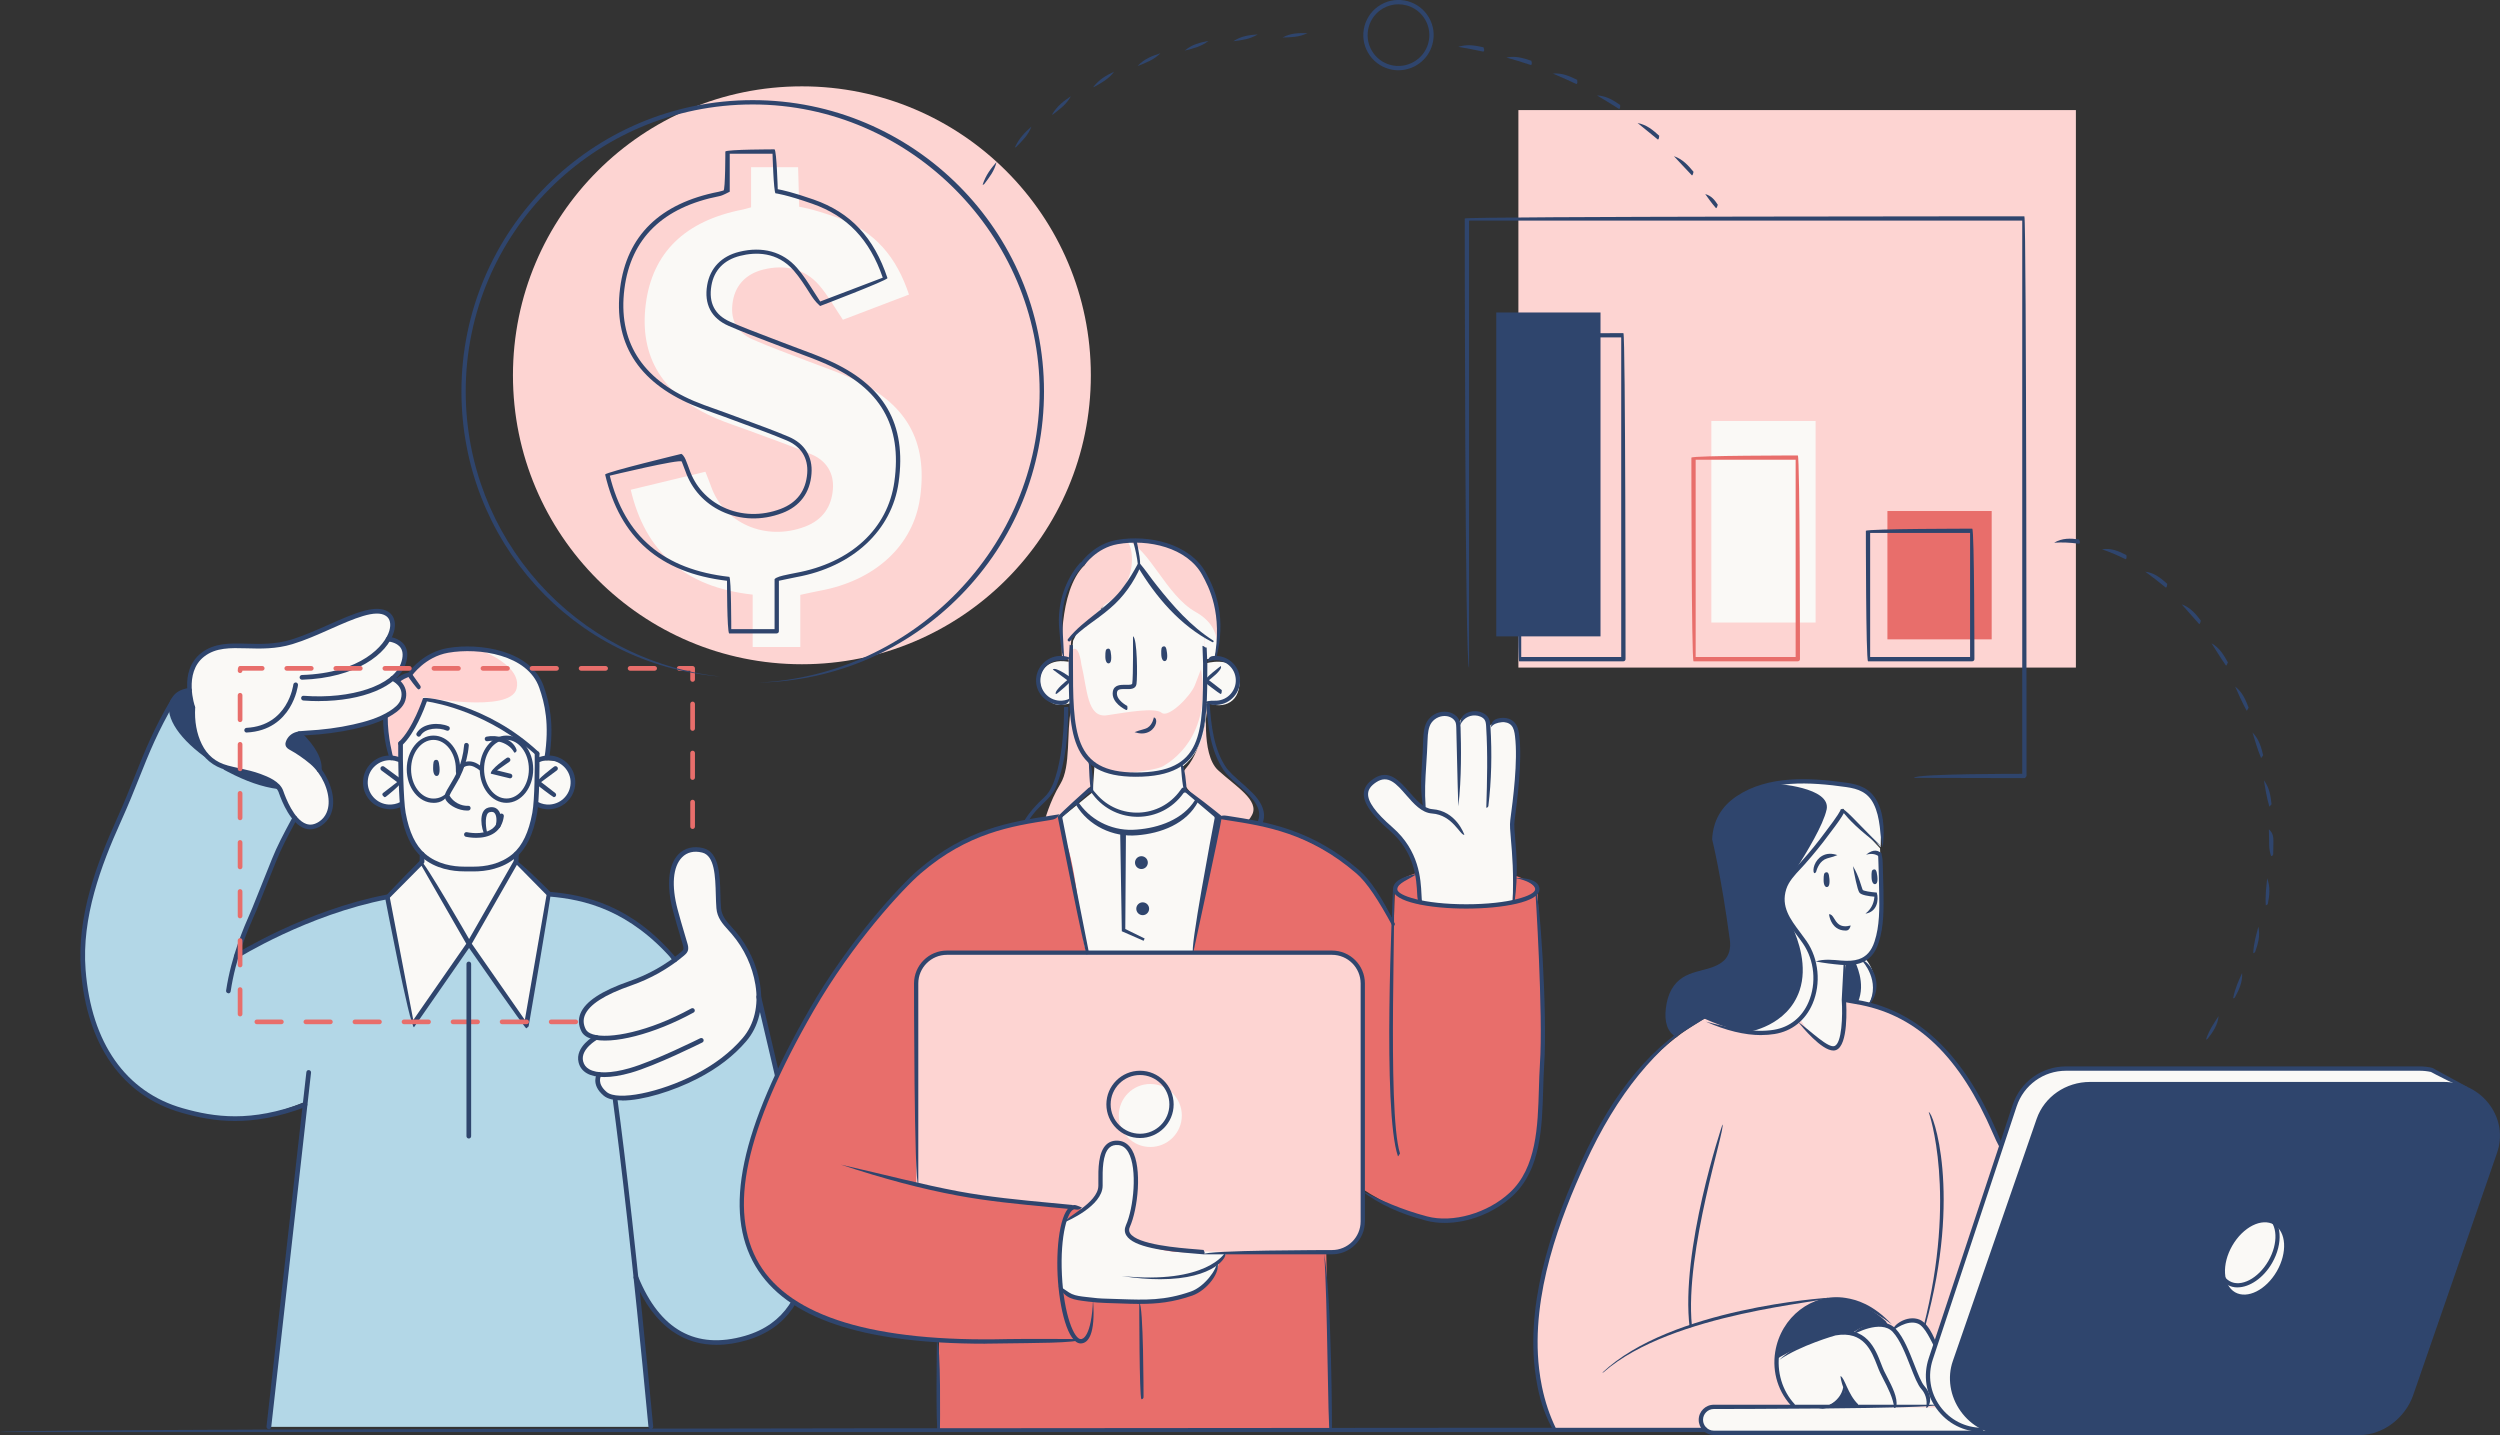 <?xml version="1.0" encoding="UTF-8"?><svg id="Layer_1" xmlns="http://www.w3.org/2000/svg" viewBox="0 0 502.34 288.34"><rect x="0" y="0" width="502.34" height="288.34" fill="#333333" stroke="none"/><defs><style>.cls-1{fill:#e86e6b;}.cls-1,.cls-2,.cls-3,.cls-4,.cls-5,.cls-6{stroke-width:0px;}.cls-2{fill:#b3d7e7;}.cls-3{fill:#fdd4d2;}.cls-4{fill:#ffd3d2;}.cls-5{fill:#2f456d;}.cls-6{fill:#faf9f6;}</style></defs><path class="cls-2" d="M78.07,180.21s-10.12,1.98-17.21,5.23c-7.09,3.25-13.47,7.02-13.47,7.02,0,0,6.71-16.88,8-20.38,1.29-3.5,3.84-7.68,3.84-7.68,0,0-3.29-4.25-3.35-6.33,0,0-6.74-.85-11.3-4.09,0,0-3.29-1.38-3.9-2.71,0,0-6.73-5.01-6.27-9.45,0,0-4.72,7.49-10.33,22.48-5.61,14.99-8.89,21.06-6.31,37.51,2.58,16.46,16.74,20.88,19.71,21.58,2.96.7,8.23,2.18,13.58,1.17,5.35-1.01,10.31-3.2,10.31-3.2l-1.55,12.01-5.79,53.34h76.75l-2.99-30.02s3.09,7.79,8.07,10.76c4.97,2.96,11.36,3.32,17.09.25,5.73-3.07,8.53-9.04,9.08-13.59.55-4.55.36-10.76-1.51-19.08-1.87-8.32-7.8-33.72-7.8-33.72l-17.6-8.42s-6.16-9.29-15.64-11.44l-9.47-2.16-31.93.93Z"/><path class="cls-6" d="M152.49,201.94s.62-5.76-2.11-10c-2.72-4.24-4.8-6.53-5.49-7.77-.7-1.24-.39-6.71-.87-8.8-.48-2.09-1.14-5.27-4.85-4.66-3.71.62-4.73,5.47-4.14,8.63.58,3.16,2.84,10.57,2.72,11.59-.13,1.02-6.03,4.73-9.18,5.91-3.15,1.18-9.17,3.31-10.74,5.73-1.56,2.42-1.03,5.59,2,5.89,0,0-3.89,2.04-3.1,4.91.79,2.87,3.47,2.51,3.47,2.51,0,0-.66,4.22,3.64,4.76,4.3.54,12.5-2.42,15.34-3.95,2.83-1.53,7.81-4.12,9.96-7.26,2.15-3.14,3.45-6.82,3.36-7.49Z"/><path class="cls-6" d="M80.17,152.63s-6.49-1.24-6.68,4.44c-.19,5.68,5.61,5.63,7.33,4.47,0,0-.11,13.29,13.07,13.08,13.18-.21,13.54-11.19,13.54-11.19v-1.64s5.96,1.85,7.02-2.07c1.05-3.92.38-5.48-1.14-6.33-1.52-.84-5.4-.59-5.4-.59v-1.36s-4.51-4.88-11.67-7.75c-7.15-2.87-10.78-3.28-10.78-3.28,0,0-2.88,7.31-4.87,8.88l-.42,3.34Z"/><polygon class="cls-6" points="84.79 169.48 84.79 173.18 78.07 180.21 82.78 206.15 94.24 189.65 105.74 206.15 110.33 179.67 103.71 173 103.76 169.81 84.79 169.48"/><path class="cls-4" d="M78.46,151.9s-1.09-6.21-1.01-7.99c.07-1.78,1.37-6.71,2.81-7.43,1.43-.72,1.93-.81,1.93-.81,0,0,3.27-5.26,10.9-5.31,7.62-.04,13.19,2.97,15.46,7.01,2.27,4.04,1.8,10.2,1.79,12.02,0,1.82-.42,3.05-.42,3.05l-2,.12-.15-1.11s-6.41-6.28-13.53-8.54c-7.12-2.25-8.76-2.5-8.76-2.5,0,0-2.27,6.64-4.87,8.88l-.11,3.26-2.02-.66Z"/><path class="cls-6" d="M58.16,150.07s4.54,2.37,6.53,5.44c1.98,3.07,2.49,10.27-1.48,10.55-3.98.28-5.75-4.33-6.25-5.67-.5-1.34-.68-2.97-3.76-4.01-3.09-1.04-9.98-2.03-11.23-4.08-1.25-2.05-3.32-3.28-3.23-9.95,0,0-2.14-6.91,1.04-9.84,3.18-2.93,6.81-2.84,13.32-2.66,6.5.18,11.17-3.06,14.15-4.32,2.98-1.26,7.63-3.73,10.21-2.35,2.58,1.38.72,4.97.72,4.97,0,0,2.3.8,3,2.69.7,1.88-1.94,5.51-1.94,5.51,0,0,1.53.41,1.93,2.96.4,2.56-3.31,4.91-6.59,5.8-3.28.89-11.35,1.92-13.05,2.05-1.7.13-4.43,1.27-3.36,2.92Z"/><path class="cls-5" d="M37.74,138.76s-2.92.53-3.33,3.05c-.41,2.52,4.1,8.04,5.25,8.62h.81s-2.27-5.11-1.52-7.89l-1.21-3.78Z"/><path class="cls-5" d="M47.41,155.18s2.98.04,5.01.89c2.03.85,2.92,1.44,2.92,1.44,0,0-4.08.31-7.93-2.33Z"/><path class="cls-5" d="M60.16,147.42s-2.44.78-2.21,2.14c0,0,4.26,2.89,5.07,3.74.81.85,1.39,1.43,1.39,1.43,0,0,.07-3.91-4.25-7.31Z"/><path class="cls-6" d="M107.91,152.56l2-.12s.42-1.23.42-3.05c0-1.82.47-7.98-1.79-12.02-1.91-3.4-6.16-6.06-12.01-6.8,3.94,1.7,8.13,4.37,7.27,7.81-1.26,5.02-18.89,1.67-18.89,1.67l.45.64c.1-.28,1.74-.03,8.86,2.22,7.12,2.25,13.53,8.54,13.53,8.54l.15,1.11Z"/><path class="cls-5" d="M105.74,206.63c-.39-.2-11.49-16.15-11.49-16.15l-11.07,15.94c-.85-.18-5.82-26.13-5.82-26.13.13-.42,7.11-7.45,7.11-7.45.75.1,9.79,15.85,9.79,15.85l9.1-15.93c.75-.1,7.32,6.57,7.32,6.57.13.41-4.46,26.9-4.46,26.9-.4.39-.43.39-.47.39ZM78.33,180.37l4.71,24.59,10.65-15.33-8.99-15.67-6.36,6.41ZM94.8,189.63l10.66,15.31,4.36-25.11-5.96-6.05-9.06,15.85Z"/><path class="cls-5" d="M95.68,168.35c-1.13,0-2-.2-2.07-.21-.25-.06-.41-.31-.35-.57.06-.25.32-.42.57-.35.03,0,3.08.7,4.98-.63.84-.58,1.34-1.49,1.49-2.7.03-.26.26-.45.53-.41.26.03.44.27.41.53-.19,1.49-.83,2.62-1.9,3.36-1.13.78-2.53.98-3.67.98Z"/><path class="cls-5" d="M47.24,225.25c-4.04,0-7.52-.74-10.75-1.66-11.87-3.36-19.05-13.54-20.23-28.65-.84-10.76,3.14-21.32,7.15-30.22,1.53-3.4,2.64-6.19,3.72-8.88,1.99-4.97,3.7-9.27,7.24-15.31.13-.22.42-.3.65-.17.22.13.3.42.17.65-3.51,5.98-5.21,10.25-7.18,15.19-1.08,2.71-2.2,5.51-3.74,8.92-3.96,8.79-7.89,19.21-7.07,29.76,1.14,14.69,8.09,24.57,19.54,27.81,6.34,1.8,13.67,2.89,24.37-1.16.25-.09.52.03.61.27.09.25-.03.52-.27.61-5.5,2.09-10.14,2.84-14.21,2.84Z"/><path class="cls-5" d="M45.9,199.59c-.33-.04-.51-.28-.47-.54,1.03-6.93,3.67-12.94,4.8-15.5.2-.45.35-.8.45-1.05l3.97-9.9c1.05-2.62,2.34-5.04,3.71-7.59l.45-.83c.12-.23.41-.32.64-.19.23.12.32.41.19.64l-.45.84c-1.36,2.53-2.63,4.92-3.67,7.5l-3.97,9.9c-.1.26-.26.62-.47,1.08-1.21,2.75-3.72,8.45-4.73,15.26-.04.24-.24.4-.47.4Z"/><path class="cls-5" d="M87.57,152.69c.38-.06.63.1.74,1.46.12,1.52-.27,1.79-.61,1.77-.34-.01-.68-.48-.67-1.57.02-1.08.04-1.59.54-1.67Z"/><path class="cls-5" d="M78.34,162.62c-1.78-.1-3.1-.75-4.05-1.83-.95-1.08-1.43-2.47-1.34-3.91.09-1.44.74-2.76,1.82-3.72,1.08-.95,2.46-1.44,3.91-1.34.57.03,1.13.16,1.66.37.24.1.36.37.27.61-.09.24-.38.36-.61.27-.44-.17-.9-.28-1.37-.31-1.19-.08-2.33.32-3.23,1.11-.9.79-1.43,1.87-1.5,3.06-.08,1.19.32,2.34,1.11,3.23.79.89,1.88,1.43,3.07,1.5.81.04,1.61-.12,2.33-.49.23-.12.52-.03.64.2.12.23.03.52-.2.64-.77.4-1.62.61-2.49.61Z"/><path class="cls-5" d="M77.26,160.19c-.54-.39-.5-.69-.29-.85l2.83-2.19-3.17-2.35c-.21-.16-.25-.45-.1-.66.15-.21.45-.25.66-.1l3.68,2.72c0,.75-3.32,3.32-3.32,3.32-.09.07-.19.1-.29.1Z"/><path class="cls-5" d="M110.19,162.62c-.87,0-1.72-.21-2.49-.61-.23-.12-.32-.41-.2-.64.12-.23.41-.32.64-.2.72.37,1.53.54,2.33.49,1.19-.08,2.28-.61,3.07-1.5.79-.89,1.18-2.04,1.11-3.23-.16-2.45-2.32-4.31-4.73-4.17-.51.03-1,.15-1.46.35-.24.1-.52-.01-.62-.25-.1-.24.01-.52.25-.62.56-.24,1.16-.38,1.77-.42,3-.2,5.54,2.08,5.73,5.05.19,2.98-2.08,5.55-5.06,5.73-.11,0-.23.01-.34.01Z"/><path class="cls-5" d="M111.28,160.19c-.29-.1-3.62-2.67-3.62-2.67,0-.75,3.68-3.48,3.68-3.48.21-.15.51-.11.66.1.16.21.11.51-.1.66l-3.17,2.35,2.83,2.19c.21.16.25.46.09.66-.09.12-.23.18-.37.18Z"/><path class="cls-5" d="M143.99,270.23c-5.96,0-12.4-2.96-16.65-13.37-.1-.24.02-.52.26-.62.25-.1.52.02.62.26,4.38,10.74,11.6,14.75,21.44,11.93,16.57-4.76,12.01-25.78,10.52-32.69-2.19-10.09-8.12-35.1-8.18-35.35-.06-.25.1-.51.35-.57.25-.06.51.1.57.35.06.25,5.99,25.27,8.18,35.37,1.54,7.12,6.25,28.8-11.18,33.8-1.84.53-3.86.89-5.94.89Z"/><path class="cls-5" d="M95.18,175.09h-1.89c-2.38,0-5.78-.49-8.5-2.82-2.08-1.79-3.46-4.65-4.21-8.77-.5-2.71-.61-11.31-.56-14.12,0-.26.21-.47.47-.47.27,0,.48.22.47.48-.05,3.02.09,11.41.55,13.94.71,3.89,1.99,6.58,3.9,8.22,2.5,2.14,5.66,2.59,7.88,2.59h1.89c2.22,0,5.38-.45,7.88-2.59,1.91-1.64,3.19-4.33,3.9-8.22.5-2.72.51-9.5.48-11.88,0-.26.2-.48.47-.48.32,0,.48.2.48.47.04,2.41.02,9.27-.49,12.07-.75,4.11-2.13,6.98-4.21,8.77-2.71,2.33-6.12,2.82-8.5,2.82Z"/><path class="cls-5" d="M84.79,173.66c-.27,0-.48-.22-.47-.48l.02-1.53c0-.26.21-.47.47-.47.27,0,.48.22.47.48v1.53c-.02.26-.23.47-.49.47Z"/><path class="cls-5" d="M103.71,173.48c-.28,0-.48-.23-.47-.49l.05-1.35c0-.26.19-.48.49-.46.26.01.47.23.46.49l-.05,1.35c0,.25-.22.45-.47.45Z"/><path class="cls-5" d="M109.88,152.77c-.33-.05-.51-.29-.47-.55,1.05-6.72.05-10.87-1.06-14.04-2.33-6.65-12.09-8.1-18.28-7.02-4.68.82-7.29,4.6-7.31,4.64-1.17.38-1.93.75-2.55,1.3-.2.17-.5.15-.67-.04-.17-.2-.15-.5.04-.67.7-.61,1.54-1.04,2.5-1.27.57-.77,3.25-4.08,7.82-4.89,6.51-1.14,16.82.47,19.34,7.64,1.15,3.28,2.19,7.57,1.11,14.5-.04.23-.24.4-.47.4Z"/><path class="cls-5" d="M78.55,152.76c-.5-.51-1.61-4.52-1.58-8.68,0-.26.21-.47.47-.47.27,0,.48.22.47.48-.03,4.02,1.07,8.04,1.09,8.08.07.25-.08.51-.33.58-.04.01-.08.02-.13.02Z"/><path class="cls-5" d="M54.02,287.17c-.31-.03-.5-.26-.47-.52l8.01-71.21c.03-.26.23-.46.52-.42.26.03.45.26.42.52l-8,71.21c-.03.24-.23.42-.47.42Z"/><path class="cls-5" d="M130.77,287.17c-.24,0-.45-.18-.47-.43-3.23-34.2-5.67-54.55-7.15-65.61-.04-.26.15-.5.41-.53.28-.03.5.15.53.41,1.48,11.06,3.93,31.43,7.16,65.64.02.26-.17.49-.43.52-.01,0-.03,0-.04,0Z"/><path class="cls-5" d="M84.03,148.03c-.38-.19-.45-.48-.32-.71,1.28-2.13,4.59-2.18,6.39-1.39.24.1.35.38.24.62-.1.24-.37.36-.62.24-1.49-.64-4.25-.58-5.2,1.01-.1.18-.31.26-.5.22Z"/><path class="cls-5" d="M103.34,151.23c-1.08-2.05-3.78-2.64-5.36-2.29-.27.05-.51-.11-.57-.36-.06-.25.1-.51.36-.56,1.93-.43,5.16.24,6.01,2.58.09.25-.04.52-.28.61-.05.02-.11.03-.16.03Z"/><path class="cls-5" d="M84.07,138.53c-.39-.2-1.91-2.35-1.91-2.35-.15-.21-.1-.51.11-.66.21-.15.51-.1.66.11l1.52,2.15c.15.21.1.51-.11.66-.08.06-.18.09-.27.09Z"/><path class="cls-5" d="M135.57,193.35c-9.11-10.63-18.28-12.63-25.28-13.21-.26-.02-.45-.25-.43-.51.02-.26.23-.46.51-.43,7.19.6,16.59,2.65,25.57,13.38.17.2.14.5-.06.67-.09.07-.2.11-.3.11Z"/><path class="cls-5" d="M121.4,216.42c-1.43,0-2.62-.25-3.49-.76-.86-.5-1.42-1.24-1.65-2.18-.78-3.17,3.17-5.35,3.33-5.44.23-.12.52-.04.64.19.12.23.04.52-.19.64-.03.02-3.47,1.92-2.87,4.38.17.69.56,1.21,1.21,1.59,1.56.91,4.43.85,8.07-.19,5.02-1.42,14.16-5.99,14.25-6.03.23-.11.52-.02.64.21.12.24.02.52-.21.64-.38.19-9.31,4.65-14.41,6.1-2,.57-3.8.85-5.32.85Z"/><path class="cls-5" d="M125.02,221.12c-1.63,0-2.93-.29-3.72-.96-2.74-2.3-1.31-4.5-1.3-4.53.15-.22.44-.28.66-.13.22.15.28.44.13.65-.05.08-.93,1.55,1.12,3.28,2.17,1.83,10.67.12,17.84-3.57,3.87-2,7.06-4.44,9.48-7.28,2.33-2.73,3.24-6.53,2.56-10.7-.61-3.74-2.25-7.26-4.73-10.17-.23-.27-.46-.53-.69-.78-1.17-1.29-2.27-2.52-2.42-4.45-.07-.83-.09-1.75-.12-2.71-.1-3.68-.22-7.84-2.74-8.46-1.63-.4-3.04-.08-4.05.96-1.84,1.87-2.16,5.69-.88,10.49.44,1.65.92,3.29,1.41,4.93l.54,1.83c.13.43.3,1.03.07,1.6-.16.39-.46.67-.75.91-3.12,2.62-6.7,4.63-10.63,6-5.3,1.84-8.42,3.84-9.28,5.96-.37.91-.32,1.84.17,2.82.22.45.7.79,1.43,1.02,3.19,1.01,11.22-.48,19.79-5.2.23-.12.52-.04.64.19.13.23.04.52-.19.64-7.86,4.32-16.49,6.54-20.53,5.28-.98-.31-1.66-.81-2-1.5-.61-1.22-.67-2.43-.2-3.59.99-2.41,4.21-4.54,9.85-6.5,3.82-1.33,7.3-3.29,10.33-5.83.21-.17.4-.35.48-.54.1-.25.01-.6-.1-.99l-.54-1.82c-.49-1.65-.98-3.29-1.42-4.95-1.37-5.13-.96-9.28,1.12-11.39,1.24-1.26,3-1.69,4.95-1.21,3.22.79,3.35,5.34,3.46,9.36.03.94.05,1.85.12,2.66.13,1.62,1.08,2.67,2.18,3.89.24.26.48.53.71.8,2.6,3.04,4.31,6.72,4.95,10.63.73,4.45-.26,8.53-2.78,11.47-2.5,2.93-5.79,5.45-9.77,7.5-4.93,2.54-11.06,4.41-15.16,4.41Z"/><path class="cls-5" d="M38.74,142.64c-.55-.62-3.02-7.74,1.69-11.43,2.62-2.05,5.8-1.96,9.18-1.87,2.67.07,5.7.16,8.88-.81,2.43-.74,5.01-1.88,7.51-2.99,5.15-2.29,9.61-4.26,12.1-2.56,1.16.79,1.55,2.3,1.04,4.03-1.27,4.37-7.59,9.23-18.45,9.57-.26,0-.48-.2-.49-.46,0-.26.2-.48.46-.49,11.96-.38,16.73-5.98,17.57-8.89.39-1.34.15-2.43-.67-2.98-2.05-1.4-6.49.56-11.18,2.64-2.52,1.12-5.13,2.28-7.62,3.03-3.32,1.01-6.44.92-9.18.84-3.33-.09-6.21-.17-8.57,1.67-4.18,3.27-1.85,9.99-1.83,10.05.09.25-.04.52-.29.6-.05.02-.1.03-.16.03Z"/><path class="cls-5" d="M64.08,140.88c-1.02,0-2.07-.04-3.13-.12-.26-.02-.46-.25-.44-.51.02-.26.21-.47.51-.44,9.58.73,17.97-2.08,19.55-6.54.46-1.3.44-2.34-.05-3.08-.78-1.18-2.53-1.29-2.55-1.29-.26-.02-.46-.24-.45-.5.02-.26.24-.45.5-.45.09,0,2.24.15,3.28,1.71.67,1,.72,2.32.15,3.92-1.56,4.41-8.63,7.29-17.38,7.29Z"/><path class="cls-5" d="M49.56,147.2c-.25,0-.46-.2-.47-.45-.01-.26.19-.48.45-.5,8.37-.45,9.39-8.62,9.4-8.7.03-.26.26-.42.52-.42.26.03.45.27.42.52,0,.09-1.13,9.06-10.29,9.54h-.02Z"/><path class="cls-5" d="M62.36,166.65c-.37,0-.74-.06-1.11-.18-2.82-.95-4.6-5.37-5.24-7.23-.52-1.51-2.71-2.33-4.02-2.83-1.31-.5-2.7-.8-4.05-1.1-.82-.18-1.65-.36-2.46-.58-2.64-.72-4.59-2.33-5.79-4.78-1.1-2.23-1.59-4.94-1.42-7.82.01-.26.24-.44.5-.45.26.02.46.24.45.5-.16,2.72.3,5.26,1.33,7.35,1.09,2.23,2.79,3.63,5.19,4.28.8.22,1.61.4,2.41.57,1.38.3,2.81.62,4.19,1.13,1.46.55,3.92,1.48,4.58,3.41.46,1.34,2.15,5.8,4.64,6.64.84.28,1.67.12,2.57-.47,1.46-.98,1.84-2.5,1.9-3.59.15-2.7-1.4-6.06-3.67-7.98-1.28-1.08-2.81-2.14-4.09-2.83-.26-.14-.74-.4-.88-.91-.09-.34,0-.65.09-.86.35-.89,1.06-1.53,2-1.82.65-.2,1.3-.23,1.94-.27,3.46-.18,6.65-.6,9.56-1.26,2.37-.53,5.11-1.27,7.4-2.75.78-.5,1.85-1.28,2.16-2.33.78-2.6-1.74-3.68-1.85-3.73-.24-.1-.36-.38-.26-.62.1-.24.38-.35.62-.25,1.19.49,3.21,2.14,2.39,4.87-.4,1.34-1.65,2.27-2.56,2.85-2.42,1.55-5.25,2.32-7.71,2.87-2.96.66-6.21,1.09-9.64,1.27-.7.04-1.27.06-1.8.23-.67.21-1.15.64-1.4,1.26,1.69,1.31,3.27,2.42,4.6,3.54,2.49,2.1,4.17,5.79,4.01,8.76-.1,1.88-.91,3.38-2.32,4.33-.76.51-1.53.77-2.29.77Z"/><path class="cls-5" d="M47.48,192.62c-.54-.44-.47-.73-.25-.87.14-.09,14.2-8.87,30.5-12,.25-.05.51.12.55.38.05.25-.12.5-.38.55-16.12,3.1-30.03,11.79-30.17,11.88-.08.05-.17.07-.25.07Z"/><path class="cls-1" d="M115.68,205.8h-4.93c-.26,0-.47-.21-.47-.47s.21-.47.47-.47h4.93c.26,0,.47.21.47.47s-.21.47-.47.47ZM105.82,205.8h-4.93c-.26,0-.47-.21-.47-.47s.21-.47.47-.47h4.93c.26,0,.47.21.47.47s-.21.47-.47.47ZM95.96,205.8h-4.93c-.26,0-.47-.21-.47-.47s.21-.47.47-.47h4.93c.26,0,.47.21.47.47s-.21.47-.47.47ZM86.11,205.8h-4.93c-.26,0-.47-.21-.47-.47s.21-.47.47-.47h4.93c.26,0,.47.21.47.47s-.21.47-.47.47ZM76.25,205.8h-4.93c-.26,0-.47-.21-.47-.47s.21-.47.47-.47h4.93c.26,0,.47.21.47.47s-.21.47-.47.47ZM66.39,205.8h-4.93c-.26,0-.47-.21-.47-.47s.21-.47.47-.47h4.93c.26,0,.47.21.47.47s-.21.47-.47.47ZM56.54,205.8h-4.93c-.26,0-.47-.21-.47-.47s.21-.47.47-.47h4.93c.26,0,.47.21.47.47s-.21.47-.47.47ZM48.24,204.24c-.26,0-.47-.21-.47-.47v-4.93c0-.26.21-.47.47-.47s.47.21.47.47v4.93c0,.26-.21.47-.47.47ZM48.24,194.38c-.26,0-.47-.21-.47-.47v-4.93c0-.26.21-.47.47-.47s.47.21.47.47v4.93c0,.26-.21.47-.47.47ZM48.24,184.53c-.26,0-.47-.21-.47-.47v-4.93c0-.26.21-.47.47-.47s.47.21.47.47v4.93c0,.26-.21.47-.47.47ZM48.24,174.67c-.26,0-.47-.21-.47-.47v-4.93c0-.26.21-.47.47-.47s.47.21.47.47v4.93c0,.26-.21.47-.47.47ZM139.17,166.57c-.26,0-.47-.21-.47-.47v-4.93c0-.26.21-.47.47-.47s.47.21.47.47v4.93c0,.26-.21.47-.47.47ZM48.24,164.81c-.26,0-.47-.21-.47-.47v-4.93c0-.26.21-.47.47-.47s.47.21.47.47v4.93c0,.26-.21.47-.47.47ZM139.17,156.71c-.26,0-.47-.21-.47-.47v-4.93c0-.26.21-.47.47-.47s.47.21.47.47v4.93c0,.26-.21.47-.47.47ZM48.24,154.96c-.26,0-.47-.21-.47-.47v-4.93c0-.26.21-.47.47-.47s.47.21.47.47v4.93c0,.26-.21.47-.47.47ZM139.17,146.85c-.26,0-.47-.21-.47-.47v-4.93c0-.26.21-.47.47-.47s.47.21.47.47v4.93c0,.26-.21.47-.47.47ZM48.24,145.1c-.26,0-.47-.21-.47-.47v-4.93c0-.26.21-.47.47-.47s.47.21.47.47v4.93c0,.26-.21.47-.47.47ZM139.17,137c-.26,0-.47-.21-.47-.47v-1.76h-2.23c-.26,0-.47-.21-.47-.47s.21-.47.47-.47h2.7c.26,0,.47.21.47.47v2.23c0,.26-.21.47-.47.47ZM48.24,135.24c-.26,0-.47-.21-.47-.47,0-.74.21-.95.47-.95h4.45c.26,0,.47.21.47.47s-.21.47-.47.47h-3.98c0,.27-.21.48-.47.48ZM131.54,134.77h-4.93c-.26,0-.47-.21-.47-.47s.21-.47.47-.47h4.93c.26,0,.47.21.47.47s-.21.47-.47.47ZM121.69,134.77h-4.93c-.26,0-.47-.21-.47-.47s.21-.47.47-.47h4.93c.26,0,.47.21.47.47s-.21.47-.47.47ZM111.83,134.77h-4.93c-.26,0-.47-.21-.47-.47s.21-.47.47-.47h4.93c.26,0,.47.21.47.47s-.21.47-.47.47ZM101.97,134.77h-4.93c-.26,0-.47-.21-.47-.47s.21-.47.47-.47h4.93c.26,0,.47.21.47.47s-.21.47-.47.47ZM92.12,134.77h-4.93c-.26,0-.47-.21-.47-.47s.21-.47.47-.47h4.93c.26,0,.47.21.47.47s-.21.47-.47.47ZM82.26,134.77h-4.93c-.26,0-.47-.21-.47-.47s.21-.47.47-.47h4.93c.26,0,.47.21.47.47s-.21.47-.47.47ZM72.4,134.77h-4.93c-.26,0-.47-.21-.47-.47s.21-.47.47-.47h4.93c.26,0,.47.21.47.47s-.21.47-.47.47ZM62.55,134.77h-4.93c-.26,0-.47-.21-.47-.47s.21-.47.47-.47h4.93c.26,0,.47.21.47.47s-.21.47-.47.47Z"/><path class="cls-5" d="M107.91,151.92c-9.43-8.64-20.03-10.66-22.13-10.98-.5,1.42-2.4,6.41-4.96,8.8-.19.18-.49.17-.67-.02-.18-.19-.17-.49.02-.67,2.77-2.58,4.82-8.72,4.84-8.78.62-.31,12.87,1.16,23.22,10.83.19.18.2.48.02.67-.09.1-.22.15-.35.15Z"/><path class="cls-5" d="M93.84,162.87c-1.66,0-3.38-.94-4.08-1.87-.47-.62-.43-1.13-.32-1.44.19-.54.55-1.13.97-1.82,1.06-1.76,2.52-4.18,2.85-8.03.02-.26.21-.46.51-.43.26.02.45.25.43.51-.35,4.07-1.93,6.7-2.98,8.44-.39.65-.73,1.21-.89,1.65.77,1.33,2.35,2.11,3.73,2.04.29-.04.49.18.5.44.02.26-.18.49-.44.5-.09,0-.18.01-.28.01Z"/><path class="cls-5" d="M94.2,228.77c-.26,0-.47-.21-.47-.47v-34.61c0-.26.21-.47.47-.47s.47.21.47.47v34.61c0,.26-.21.47-.47.47Z"/><path class="cls-5" d="M41.07,152.03c-5.68-4.16-8.2-8.63-6.71-11.48.7-1.34,1.79-2.03,3.63-2.32.26-.05.5.14.54.39.04.26-.14.5-.39.54-1.53.24-2.38.77-2.94,1.82-1.25,2.38,1.23,6.48,6.16,10.19.21.16.25.45.09.66-.09.12-.23.19-.38.19Z"/><path class="cls-5" d="M55.79,158.54c-3.09-.41-6.36-1.54-10.03-3.47-.23-.12-.45-.24-.68-.36-.23-.13-.31-.41-.19-.64.13-.23.41-.31.64-.19.22.12.44.24.66.35,3.58,1.88,6.74,2.98,9.66,3.37.26.03.44.27.41.53-.03.24-.24.41-.47.41Z"/><path class="cls-5" d="M64.14,155.2c-.31-.03-.5-.26-.47-.52.21-1.9-1.16-4.35-3.87-6.91-.19-.18-.2-.48-.02-.67.18-.19.48-.2.67-.02,2.92,2.77,4.4,5.51,4.16,7.7-.03.24-.23.42-.47.42Z"/><path class="cls-5" d="M97.36,167.65c-.56-.82-1.4-4.83.79-5.38.95-.24,1.53.08,1.85.39.81.79.8,2.32.55,3.4-.06.25-.3.41-.57.35-.25-.06-.41-.31-.35-.57.21-.9.18-2.05-.29-2.5-.08-.08-.31-.31-.95-.15-1.02.26-.82,2.73-.56,3.88.06.25-.1.51-.36.57-.04,0-.07.01-.1.01Z"/><path class="cls-5" d="M102.47,156.4c-.11-.01-3.85-.94-3.85-.94-.16-.85,3.19-3.17,3.19-3.17.22-.14.51-.09.66.12.15.22.1.51-.12.66l-2.48,1.73,2.72.67c.25.06.41.32.35.57-.05.21-.25.36-.46.36Z"/><path class="cls-5" d="M87.1,161.32c-2.96,0-5.37-3.03-5.37-6.76s2.41-6.76,5.37-6.76,5.37,3.03,5.37,6.76c0,.7-.06,1.25-.2,1.84-.72-.73-.67-1.2-.67-1.84,0-3.25-2.02-5.89-4.5-5.89s-4.5,2.64-4.5,5.89,2.02,5.9,4.5,5.9c1.24,0,2.29-.55,3.11-1.64-.29,1.82-1.61,2.51-3.11,2.51Z"/><path class="cls-5" d="M101.77,161.32c-2.96,0-5.37-3.03-5.37-6.76s2.41-6.76,5.37-6.76,5.37,3.03,5.37,6.76-2.41,6.76-5.37,6.76ZM101.77,148.66c-2.48,0-4.5,2.64-4.5,5.89s2.02,5.9,4.5,5.9,4.5-2.64,4.5-5.9-2.02-5.89-4.5-5.89Z"/><path class="cls-5" d="M96.66,154.99c-1.07-.84-1.83-1.21-2.55-1.13-.96.07-1.58.82-1.59.83-.65-.58.17-1.6,1.52-1.7.99-.06,1.96.35,2.91,1.25-.07.7-.18.75-.3.75Z"/><circle class="cls-3" cx="161.13" cy="75.41" r="58.06"/><path class="cls-3" d="M242.57,141.29s-1.36,10.25,2.2,13.49c3.55,3.24,8.36,6.06,6.8,8.99-1.57,2.93-3.66,2.51-7.63-.63-3.97-3.14-8.15-5.96-5.54-8.89,3.21-3.6,4.68-12.74,4.18-12.96Z"/><rect class="cls-3" x="305.1" y="22.12" width="112.02" height="112.02"/><path class="cls-3" d="M215.24,142.39c-1.01,4.71,0,11.6-2.18,15.13-2.18,3.53-3.19,7.56-3.19,7.56l4.2-1.51,5.55-6.05-1.01-4.87-2.69-4.71-.67-5.55Z"/><path class="cls-1" d="M212.97,164.05s-15.54.38-26.06,9.36c-10.52,8.98-20.34,21.4-26.64,34.57-6.3,13.16-11.86,23.3-11.17,35.01.69,11.7,7.55,19.55,18.77,22.63,11.23,3.08,20.81,3.98,20.81,3.98l-.24,17.72h78.77l-.71-35.43s3.21.18,5.84-2.43c2.64-2.61,1.43-10.57,1.43-10.57,0,0,9.96,7.02,18.48,6.3,8.52-.72,14.2-6.95,15.37-11.31,1.17-4.36,2.47-11.34,2.4-21.87-.07-10.53-1.1-33.29-1.1-33.29,0,0-1.77-3.68-13.72-4.25-11.95-.57-14.86,3.28-14.86,3.28l-.29,7.7s-3.58-8.17-9.22-11.87c-5.64-3.7-15.59-9.17-25.95-9.26-10.36-.08-31.91-.25-31.91-.25Z"/><path class="cls-3" d="M246.56,251.64h19.93s3.49.17,5.84-2.19c2.35-2.35,1.43-7.88,1.43-7.88l.14-43.83s.11-2.68-1.85-4.48c-1.97-1.8-4.37-1.8-4.37-1.8h-76.36s-4.42-.16-6.06,2.18c-1.64,2.35-1.04,5.3-1.04,5.3l-.11,39.04s20.41,4.3,30.51,4.41c0,0,1.86-.55,2.59.65.74,1.2,0,.3,0,.3,0,0,3.19-1.23,3.52-3.85.33-2.62.05-9.76,3.44-9.85,3.38-.09,4.08,4.66,4.06,8.43-.02,3.77-1.77,8.62-1.77,8.62,0,0-.53,2.06,2.49,2.89,3.02.83,11.59,2.73,17.6,2.05Z"/><path class="cls-3" d="M342.49,204.69s-13.06,6.62-20.87,21.96c-7.81,15.35-12.22,28.77-12.98,39.5-.75,10.73,2.69,19.23,3.67,21.16h75.66l23.77-7.21-10-50.44s-5.17-13.43-12.62-20.17c-7.45-6.74-16.29-8.6-18.23-8.62-1.94-.03-28.39,3.82-28.39,3.82Z"/><path class="cls-5" d="M403.11,287.91h71.07c4.68,0,8.84-3.48,10.31-7.74l16.86-48.68c2.33-6.73-2.91-13.67-10.31-13.67h-71.07c-4.68,0-8.84,2.87-10.31,7.13l-16.86,48.68c-2.33,6.73,2.91,14.28,10.31,14.28Z"/><path class="cls-6" d="M214.28,244.97s4.23-1.82,5.43-3.67c1.2-1.85,1.42-2.36,1.42-5.36,0-3,.6-5.93,3.05-6.3,2.46-.36,4.13,2.44,4.04,6.35-.09,3.91-.87,8.58-1.28,9.62-.41,1.04-.85,2.53,1.28,3.63,2.13,1.1,5.95,2.61,10.92,2.35,4.97-.27,7.42.03,7.42.03,0,0-.66,1.28-1.56,1.9,0,0-1.05,4.69-4.52,5.91-3.46,1.22-6.04,2.02-10.96,2.13-4.91.11-8.95-.42-10.64-.44-1.69-.02-5.03-.38-5.67-2.7,0,0-.58-3.34-.34-7.19.23-3.85,1.4-6.29,1.4-6.29Z"/><path class="cls-6" d="M303.95,180.88s.45-7.87.22-10.55c-.23-2.67-.79-2.95-.22-6.77.57-3.82,1.39-8.15,1.09-12.28-.3-4.14-.95-6.88-2.75-6.61-1.8.27-3.23,1.27-3.23,1.27,0,0,.15-2.53-2.57-2.61-2.72-.08-3.34,1.94-3.34,1.94,0,0-1.22-2.03-3.35-1.84-2.13.19-3.22,1.91-3.33,4.25-.11,2.34-.43,14.45-.43,14.45,0,0-1.28-.24-2.89-2.39-1.61-2.15-4.72-5.02-7.2-2.69-2.48,2.33-1.63,4.5.97,7,2.6,2.49,6.41,5.57,7.25,9.29.84,3.72.96,7.93.96,7.93,0,0,12.36,2.32,18.83-.38Z"/><path class="cls-6" d="M237.47,224.14c0,3.5-2.84,6.33-6.33,6.33s-6.33-2.84-6.33-6.33,2.84-6.33,6.33-6.33,6.33,2.84,6.33,6.33Z"/><path class="cls-6" d="M370.5,200.88l.38-7.27s4.82-.11,5.77-3.22c.95-3.11,1.55-5.47,1.42-10.44-.14-4.97-.3-9.5-.3-9.5l-7.27-7.73s-6.71,8.98-8.72,11.25c-2.01,2.28-3.78,3.85-3.61,7.12.18,3.28,3.58,7.54,4.74,8.68,1.17,1.14,2.75,5.89,1.6,9.27-1.15,3.39-2.81,5.65-2.81,5.65,0,0,3.52,6.41,6.41,5.95,2.89-.46,2.37-9.77,2.37-9.77Z"/><path class="cls-6" d="M357.28,272.9s3.83-2.37,6.96-3.47c3.13-1.1,5.12-1.92,7.67-1.55,0,0,4.52-3.12,8.75-.88,0,0,1.66-1.33,3.85-1.47,2.2-.15,4.2,4.62,4.2,4.62l-1.3,6.13s.82,5.51,1.85,6.2l-15.99.57-2.41-3.99s-.76,3.19-4.26,3.41c-3.49.22-6.25,0-6.25,0,0,0-4.19-4.48-3.06-9.58Z"/><path class="cls-6" d="M249.06,136.94c-.05-4.99-5.48-3.98-6.54-3.71.03-1.12.09-3.88-.45-4.86-.94-1.72-2-5.66-2-5.66,0,0-4.74,1.01-10.79,1.57-6.05.56-11.07-4.04-11.07-4.04-.29,4.38-2.59,8.49-2.59,8.49l-.42,4.35c-4.29-1.02-6.43,1.47-6.25,3.87.18,2.4,1.58,4.07,3.01,4.53,1.43.46,3.64-.33,3.64-.33,0,0,.34.94.48,5.09.14,4.15,3.86,7.35,3.86,7.35l-.38,5.57-6.22,5.07.49,4.13c2.74,5.52,3.44,22.63,4.63,23.02l20.91.26c.93,0,2.58-18.86,5.08-24.96l.77-1.88-6.89-5.65-.63-5.16c4.17-3.34,4.69-8.69,4.74-12.92,2.56,1.41,6.67.65,6.63-4.13Z"/><path class="cls-3" d="M217.25,133.35c1.23,4.94,1.11,10.99,5.19,10.37,4.07-.62,9.63-1.61,10.99-.49,1.36,1.11,5.8-3.33,6.67-5.56.86-2.22,1.23-3.21,1.23-3.21,2.22,13.7-6.17,18.64-7.65,19.51s-10.12,1.98-11.73.99c-1.61-.99-6.3-3.33-6.3-9.63s-1.85-12.84-.37-14.57,1.98,2.59,1.98,2.59Z"/><path class="cls-5" d="M370.31,162.46l7.57,7.76s.2-3.25-.15-6.49c-.36-3.24-2.79-5.37-5.42-5.79-2.64-.42-7.84-1.22-13.73-.77-5.89.45-13.74,3.6-14.11,11.36,0,0,1.68,7.78,2.31,11.82.63,4.04,2.22,10.38.42,12.41-1.8,2.03-5.83,2.79-7.78,3.45-1.95.67-7.56,7.71-2.32,11.84l5.41-3.37s8.47,4.07,13.55,2.8c5.08-1.27,7.9-5.32,8.27-7.29.37-1.97.61-7-1.11-10.07-1.72-3.07-4.79-4.83-4.95-8.39-.16-3.56.45-4.84,2.05-6.47,1.6-1.63,4.08-4.49,5.69-6.59,1.61-2.11,4.33-6.22,4.33-6.22Z"/><path class="cls-5" d="M370.88,193.6l-.38,7.27,4.87.91s1.37-1.48,1.29-4.38c-.07-2.89-1.75-4.64-1.75-4.64,0,0-3.72,1.01-4.03.83Z"/><path class="cls-6" d="M448.55,250.29c-2.16,3.75-1.92,7.94.55,9.37,2.47,1.42,6.22-.46,8.39-4.21,2.16-3.75,1.92-7.95-.55-9.37-2.47-1.43-6.22.46-8.39,4.21Z"/><path class="cls-6" d="M400,287.91h-56.33s-2.51-1.04-1.86-2.89c.66-1.86,2.13-2.32,2.13-2.32l45.52.13s-2.26-2.35-2.06-6.55c.2-4.2,1.85-7.15,1.85-7.15l16.43-48.93s2.28-5.5,9.22-5.5h73.2l6.06,3.45-74.73-.27s-8.02,1.09-9.61,6.71l-17.42,50.52s-.92,3.3,1.15,6.79c2.07,3.49,6.44,6.01,6.44,6.01Z"/><path class="cls-5" d="M357.28,272.9s9.88-5.87,14.94-5.02c0,0,2.97-2.7,7.31-1.35l-.58-1s-4.17-4.28-10.27-4.4c-6.1-.12-11.84,5.22-11.41,11.78Z"/><path class="cls-5" d="M367.51,282.34s3.06-1.26,3.34-3.28l1.98,3.28h-5.33Z"/><rect class="cls-5" x="300.65" y="62.79" width="20.95" height="65.08"/><rect class="cls-6" x="343.87" y="84.59" width="20.95" height="40.5"/><rect class="cls-1" x="379.25" y="102.68" width="20.95" height="25.79"/><path class="cls-6" d="M184.87,100.01c-1.33,9.58-8.99,16.66-20.18,18.7-1.21.22-2.41.51-3.88.82v10.48h-9.57v-10.53c-13.77-1.52-21.6-8.71-24.5-21.07,5.08-1.22,9.87-2.38,15-3.62.39,1.02.78,1.94,1.11,2.87,2.59,7.5,11.01,11.16,18.91,8.16,3.64-1.38,5.34-4.1,5.6-7.53.24-3.13-1.21-5.69-4.36-7.02-4.08-1.72-8.29-3.17-12.45-4.73-2.2-.82-4.45-1.53-6.6-2.45-10.79-4.62-15.54-12.36-14.19-22.98,1.32-10.34,7.87-16.74,19.48-19,.47-.09.93-.25,1.68-.45v-8.06h9.45l.22,7.95s2.1.23,7.53,2.13c7.73,2.7,12.06,8.07,14.53,15.51-4.43,1.69-8.85,3.37-13.28,5.06-1.66-2.45-3-4.91-4.83-7.01-2.87-3.29-6.91-4.14-11.19-3.07-3.35.84-5.53,3.03-6.09,6.32-.59,3.43.51,6.2,4.03,7.74,3.49,1.53,7.1,2.82,10.66,4.21,2.99,1.16,6.05,2.19,8.96,3.48,11.18,4.94,15.57,12.59,13.97,24.1Z"/><path class="cls-3" d="M213.4,132.16s-.88-13.32,4.51-18.58c0,0,2.86-5.74,10.76-4.95,7.9.79,12.58,3.29,14.94,10.31,2.36,7.02.36,13.29.36,13.29l-1.93.27v-4.15l-2.45-5.4s-5.81,1.69-11.48.79c-5.67-.9-6.4-1.94-6.4-1.94,0,0-5.03,4.97-6.41,6.41l-.42,4.35-1.48-.42Z"/><path class="cls-6" d="M367.02,162.71c-.66,3.05-3.99,8.57-6.18,11.99,1.58-1.67,3.71-4.14,5.14-6.02,1.61-2.11,4.33-6.22,4.33-6.22l7.57,7.76s.2-3.25-.15-6.49c-.36-3.24-2.79-5.37-5.42-5.79-2.64-.42-7.84-1.22-13.73-.77-.69.05-1.41.15-2.14.28.23.01,11.58.69,10.59,5.26Z"/><path class="cls-6" d="M356.03,207.49c5.08-1.27,7.9-5.32,8.27-7.29.37-1.97.61-7-1.11-10.07-.89-1.59-2.14-2.83-3.16-4.14,1.39,2.99,3.19,8.23,1.57,13.03-2.44,7.22-10.4,8.35-10.4,8.35,0,0,.33.1.89.26,1.4.16,2.76.16,3.95-.14Z"/><path class="cls-6" d="M372.79,193.31c-.05.07,2.24,4.17.52,8.1l2.06.38s1.37-1.48,1.29-4.38c-.07-2.89-1.75-4.64-1.75-4.64,0,0-1.08.29-2.12.53Z"/><path class="cls-6" d="M242.03,128.36v4.15l1.93-.27s2.72-5.67-3.74-9.29c-5.92-3.32-9.33-12.88-13.85-14.29,1.36,1.19,1.68,5.89-.43,9.09-1.22,1.85-2.4,2.8-3.28,3.28-1.1.6-1.85,1.76-1.71,3.01.33,2.98,3.35,2.2,6.29,1.36,5.52-1.58,11.83-1.01,11.83-1.01l2.96,3.97Z"/><path class="cls-1" d="M361.24,132.88h-20.95c-.43-.43-.43-40.93-.43-40.93.43-.43,21.39-.43,21.39-.43.43.43.43,40.93.43,40.93,0,.24-.2.43-.43.43ZM340.72,132.01h20.09v-39.63h-20.09v39.63Z"/><path class="cls-5" d="M326.19,132.88h-20.95c-.43-.43-.43-65.51-.43-65.51.43-.43,21.39-.43,21.39-.43.43.43.43,65.51.43,65.51,0,.24-.2.43-.43.43ZM305.67,132.01h20.09v-64.21h-20.09v64.21Z"/><path class="cls-5" d="M267.65,252.04h-25.84c0-.86,25.84-.86,25.84-.86,3.17,0,5.75-2.58,5.75-5.75v-47.82c0-3.17-2.58-5.75-5.75-5.75h-77.38c-3.17,0-5.75,2.58-5.75,5.75v40.47c-.86,0-.86-40.47-.86-40.47,0-3.64,2.97-6.61,6.61-6.61h77.38c3.65,0,6.61,2.97,6.61,6.61v47.82c0,3.64-2.97,6.61-6.61,6.61Z"/><path class="cls-5" d="M229.07,228.67c-3.73,0-6.76-3.03-6.76-6.76s3.03-6.76,6.76-6.76,6.76,3.03,6.76,6.76-3.03,6.76-6.76,6.76ZM229.07,216.01c-3.25,0-5.9,2.65-5.9,5.9s2.65,5.9,5.9,5.9,5.9-2.65,5.9-5.9-2.65-5.9-5.9-5.9Z"/><path class="cls-5" d="M279.92,186.29c-2.98-5.52-5.27-8.98-7.4-10.81-9.43-8.11-18.22-9.48-25.98-10.68-.68-.11-1.35-.21-2.01-.32.8-.75,1.47-.64,2.14-.54,7.87,1.23,16.79,2.62,26.41,10.89,2.22,1.91,4.59,5.46,7.23,10.85-.26.61-.32.62-.39.62Z"/><path class="cls-5" d="M197.95,270c-24.81,0-39.93-5.12-46.15-15.6-6.53-11.01-3.06-27.44,10.93-51.73,7.89-13.7,18.06-24.68,21.75-27.85,9.62-8.27,18.54-9.66,26.41-10.89.68-.11,1.34-.21,2.01-.32-.53.96-1.19,1.06-1.87,1.17-7.76,1.21-16.55,2.58-25.98,10.68-3.65,3.14-13.73,14.03-21.57,27.63-13.82,23.99-17.29,40.15-10.94,50.86,6.33,10.66,23.16,15.77,49.95,15.12,3.65-.08,14.63,0,14.73,0-.12.86-11.08.78-14.71.86-1.56.04-3.08.06-4.56.06Z"/><path class="cls-5" d="M218.38,191.86c-.41-.33-5.36-25.33-5.81-27.57-.02-.11,0-.22.08-.31.75-.87,5.02-4.71,6.06-5.65.15-.13.37-.13.51,0,.24.23.59.63,1.04,1.15,4.51,5.34,12.84,5.02,16.9-.67l.28-.39c.11-.16.31-.21.48-.12,1.41.73,6.5,4.81,7.44,5.58.11.09.15.21.13.34-.37,2.63-5.74,27.28-5.74,27.28-.8-.15,3.83-24.55,4.31-27.08.03-.14-.02-.27-.13-.36l-5.59-4.73c-.17-.14-.43-.11-.56.07h0c-4.42,6.2-13.59,6.32-18.18.25-.07-.1-.14-.18-.19-.26-.13-.18-.39-.2-.56-.05l-5.26,4.71c-.1.09-.15.23-.12.36l5.32,26.92c-.37.51-.4.51-.42.51Z"/><path class="cls-5" d="M244.24,141.66c-.79,0-1.57-.19-2.27-.55,1.05-.43,1.8-.27,2.53-.32,1.09-.07,2.08-.55,2.8-1.37.72-.82,1.08-1.86,1.01-2.95-.07-1.09-.55-2.08-1.37-2.8-.82-.72-1.88-1.07-2.95-1.01-.47.03-.91.14-1.34.32.18-1.01.72-1.14,1.28-1.18,1.31-.07,2.58.35,3.57,1.22.99.87,1.58,2.08,1.66,3.39.09,1.32-.35,2.59-1.22,3.57-.87.99-2.07,1.58-3.39,1.66-.11,0-.21,0-.31,0Z"/><path class="cls-5" d="M245.24,139.44c-.26-.09-3.3-2.43-3.3-2.43,0-.69,3.36-3.18,3.36-3.18.51.7-2.38,2.84-2.38,2.84l2.58,2c0,.72-.13.77-.26.77Z"/><path class="cls-5" d="M213.12,141.66c-3.03-.18-5.1-2.53-4.93-5.24.17-2.71,2.52-4.77,5.24-4.62.56.04,1.11.16,1.62.38-.76.62-1.21.51-1.67.48-2.26-.16-4.18,1.57-4.32,3.81-.14,2.24,1.57,4.18,3.81,4.32.75.04,1.48-.11,2.13-.45-.3,1.13-1.08,1.32-1.87,1.32Z"/><path class="cls-5" d="M212.13,139.44c-.26-.77,2.32-2.77,2.32-2.77l-2.9-2.14c.51-.7,3.87,1.79,3.87,1.79,0,.69-3.03,3.04-3.03,3.04-.08.06-.17.09-.26.09Z"/><path class="cls-5" d="M219.34,159.03c-.43-.43-.54-5.74-.54-5.74.86,0,.86,5.62.86,5.62,0,.24-.09.12-.33.12Z"/><path class="cls-5" d="M237.99,158.88c-.43-.41-.73-5.47-.73-5.47.86-.05,1.16,5.01,1.16,5.01-.41.46-.42.46-.43.46Z"/><path class="cls-5" d="M243.96,132.66c1.82-9.45-1.13-14.83-2.39-17.13-3.02-5.5-10.83-7.28-16.99-6.19-4.27.75-6.65,4.2-6.68,4.24-.25.08-.66.52-1.14,1.13-2.35,2.99-3.47,6.77-3.3,10.57.15,3.45.37,6.88.37,6.93-.43-.02-.77-3.02-1.01-6.06-.34-4.42.89-8.84,3.61-12.34.38-.49.69-.82.86-.86.52-.71,2.96-3.73,7.14-4.46,6.47-1.14,14.68.78,17.9,6.63,2.04,3.71,4.11,9.03,2.05,17.22-.05.2-.22.33-.42.33Z"/><path class="cls-5" d="M281,14.12c-.61,0-1.23-.08-1.85-.25-1.82-.49-3.34-1.67-4.28-3.31-.94-1.64-1.18-3.54-.68-5.36.49-1.82,1.67-3.34,3.31-4.28,1.64-.94,3.55-1.17,5.36-.68,1.82.5,3.34,1.67,4.28,3.31.94,1.64,1.18,3.54.68,5.36-.85,3.14-3.71,5.21-6.82,5.21ZM280.99.86c-1.07,0-2.12.28-3.07.82-1.43.82-2.47,2.16-2.9,3.75-.43,1.6-.22,3.27.6,4.71.82,1.44,2.16,2.47,3.76,2.9,3.28.89,6.71-1.06,7.61-4.35.43-1.6.22-3.27-.6-4.71-.82-1.43-2.16-2.47-3.76-2.9-.54-.15-1.09-.22-1.64-.22Z"/><path class="cls-5" d="M344.8,41.82c-.93-1.07-1.53-1.95-2.16-2.83,1.34.39,1.95,1.28,2.53,2.16-.2.65-.28.67-.36.67ZM339.96,35.23c-1.37-1.42-2.48-2.66-3.61-3.85,1.77.61,2.89,1.87,3.94,3.15-.14.67-.24.71-.34.71ZM333.11,28.03c-1.51-1.22-2.78-2.3-4.06-3.31,1.83.34,3.11,1.43,4.35,2.56-.06.7-.17.75-.29.75ZM325.31,21.88c-1.59-.99-3-1.88-4.42-2.71,1.88.09,3.3.99,4.66,1.92.03.72-.1.79-.24.79ZM316.72,16.87c-1.66-.77-3.18-1.46-4.69-2.09,1.87-.16,3.4.54,4.88,1.27.12.73-.03.82-.19.82ZM307.55,13.05c-1.67-.55-3.27-1.05-4.86-1.49,1.85-.38,3.45.12,5.01.65.21.73.04.84-.14.84ZM297.98,10.36c-1.67-.36-3.31-.67-4.95-.95,1.8-.58,3.45-.26,5.05.09.28.72.11.86-.09.86Z"/><path class="cls-5" d="M197.44,37.14c.65-2.01,1.71-3.32,2.8-4.59-.42,1.81-1.47,3.11-2.45,4.41-.09.11-.21.17-.34.17ZM203.93,29.62c.86-1.91,2.08-3.07,3.32-4.18-.66,1.74-1.86,2.88-3.02,4.05-.08.09-.19.13-.31.13ZM211.38,23.03c1.06-1.79,2.43-2.77,3.8-3.69-.88,1.62-2.23,2.59-3.54,3.6-.08.06-.17.09-.26.09ZM219.65,17.53c1.23-1.63,2.72-2.41,4.22-3.13-1.1,1.49-2.58,2.26-4.01,3.07-.07.04-.14.06-.21.06ZM228.61,13.23c1.36-1.44,2.95-2.01,4.55-2.53-1.32,1.33-2.88,1.9-4.39,2.5-.05.02-.11.03-.16.03ZM238.06,10.16c1.48-1.26,3.12-1.62,4.77-1.94-1.47,1.16-3.1,1.52-4.66,1.92-.04,0-.07.01-.11.01ZM247.82,8.29c1.57-1.07,3.24-1.25,4.91-1.38-1.58.99-3.24,1.16-4.85,1.37-.02,0-.04,0-.06,0ZM257.73,7.53c1.63-.9,3.29-.91,4.98-.87-1.69.83-3.35.83-4.97.87h-.01Z"/><path class="cls-5" d="M443.26,208.88c.67-1.99,1.64-3.34,2.54-4.71-.19,1.86-1.17,3.23-2.2,4.54-.09.11-.21.17-.34.17ZM448.72,200.58c.4-2.07,1.13-3.56,1.8-5.06.11,1.88-.64,3.39-1.42,4.84-.08.15-.23.23-.38.23ZM452.75,191.51c.13-2.1.61-3.69,1.04-5.3.41,1.85-.09,3.46-.63,5.01-.06.18-.23.29-.41.29ZM455.28,181.9c-.13-2.1.11-3.74.28-5.4.68,1.77.44,3.44.15,5.04-.04.21-.22.35-.43.35ZM456.34,172.02c-.41-1.26-.39-2.06-.39-2.87,0-.84-.02-1.68-.05-2.52.9.82.91,1.67.91,2.52,0,.82-.01,1.64-.04,2.46-.01.23-.2.41-.43.41ZM456,162.09c-.59-2.01-.82-3.66-1.1-5.29,1.13,1.5,1.36,3.17,1.53,4.81-.4.47-.42.47-.43.47ZM454.33,152.29c-.8-1.91-1.23-3.52-1.72-5.1,1.32,1.35,1.76,2.97,2.14,4.57-.35.53-.39.53-.42.53ZM451.42,142.78c-1-1.84-1.64-3.37-2.31-4.84,1.47,1.13,2.12,2.68,2.72,4.26-.3.58-.35.59-.4.59ZM447.28,133.74c-1.17-1.68-2.02-3.11-2.9-4.48,1.61.91,2.47,2.36,3.28,3.84-.24.62-.31.64-.38.64ZM441.89,125.39c-1.37-1.51-2.43-2.78-3.51-3.96,1.73.62,2.81,1.91,3.85,3.27-.16.67-.25.7-.34.7ZM435.18,118.06c-1.54-1.23-2.83-2.27-4.12-3.19,1.82.23,3.14,1.29,4.41,2.44-.05.7-.17.75-.29.75ZM427.07,112.35c-1.69-.83-3.2-1.47-4.7-1.97,1.82-.31,3.37.36,4.9,1.16.11.73-.04.82-.2.82ZM417.68,109.25c-1.68-.23-3.31-.31-4.93-.2,1.63-.97,3.32-.89,4.99-.66.34.7.15.86-.06.86Z"/><path class="cls-5" d="M267.21,287.75c-.43-.69-.44-26.62-1.14-35.83,1.56,9.18,1.57,35.14,1.57,35.4,0,.24-.2.43-.43.43Z"/><path class="cls-5" d="M188.44,287.75c-.43-.44-.19-18.15-.19-18.15.86.01.62,17.72.62,17.72,0,.24-.2.43-.43.43Z"/><path class="cls-5" d="M342.92,287.75H0c0-.86,342.92-.86,342.92-.86.43.67.24.86,0,.86Z"/><path class="cls-5" d="M229.35,281.16c-.43-.43-.43-19.34-.43-19.34.86,0,.86,18.91.86,18.91,0,.24-.19.43-.43.43Z"/><path class="cls-5" d="M241.81,252.04c-.38-.04-.85-.07-1.41-.12-6.48-.51-12.68-1.31-14.09-3.7-.37-.62-.39-1.3-.07-2.03,1.54-3.43,2.37-11.36.48-14.65-.51-.89-1.16-1.36-1.98-1.45-.76-.08-1.35.09-1.82.51-1.41,1.28-1.38,4.7-1.36,6.74,0,.35,0,.66,0,.94-.05,4.07-7.16,7.1-7.46,7.22-.26-.83,6.56-3.72,6.6-7.23,0-.27,0-.59,0-.93-.02-2.33-.06-5.84,1.64-7.39.65-.59,1.49-.84,2.49-.73,1.1.11,1.99.75,2.64,1.87,2.08,3.62,1.17,11.86-.44,15.44-.21.46-.2.85.02,1.23,1.38,2.33,9.82,3,13.42,3.28.57.05,1.04.09,1.38.12.37.7.18.86-.04.86Z"/><path class="cls-5" d="M233.1,257.04c-2.22,0-4.78-.19-7.73-.64,17.13,1.73,20.77-4.66,20.81-4.72.64.64-1.96,5.36-13.08,5.36Z"/><path class="cls-5" d="M229.1,262.01c-1.3,0-2.62-.05-3.99-.1-.89-.03-1.82-.07-2.78-.09-1.24-.03-2.49-.13-3.72-.29-1.54-.19-2.66-.32-3.59-.73-1.23-.54-1.9-1.58-2.33-2.43,1.33.69,1.9,1.3,2.68,1.64.81.36,1.82.48,2.79.59,1.77.23,2.99.33,4.19.35.97.02,1.89.06,2.79.09,4.97.17,8.89.32,14.15-1.53,2.72-.95,5.27-4.43,5.27-5.99.87,2.03-2.03,5.77-4.99,6.81-3.89,1.36-7.15,1.67-10.48,1.67Z"/><path class="cls-5" d="M290.3,245.73c-1.31,0-2.57-.15-3.77-.47-5.33-1.41-9.35-3.27-13.02-6.04,4.1,2.01,8.03,3.82,13.24,5.2,5.16,1.37,12.17-.64,16.63-4.79,5.39-4.99,5.62-13.39,5.84-20.79.05-1.72.1-3.34.2-4.89.7-10.14-.91-34.97-.93-35.21.88.19,2.49,25.08,1.79,35.27-.1,1.53-.15,3.15-.2,4.86-.22,7.57-.46,16.16-6.11,21.4-3.72,3.45-8.93,5.46-13.67,5.46Z"/><path class="cls-5" d="M280.9,232.34c-3.17-9.09-1.08-52.17-.98-54,.84.49-1.32,44.8,1.39,53.44-.33.56-.37.56-.41.56Z"/><path class="cls-5" d="M294.63,182.57c-7.32,0-14.72-1.33-14.72-3.87,0-1.49,1.59-2.52,4.85-3.13-1.73,1.2-3.99,1.89-3.99,3.13s5.27,3,13.85,3,13.85-1.75,13.85-3c0-.91-1.49-1.77-3.99-2.28,4.05-.05,4.86,1.3,4.86,2.28,0,2.54-7.41,3.87-14.72,3.87Z"/><path class="cls-5" d="M285.32,181.74c-.49-.8-.51-1.34-.55-1.97-.16-3.16-.41-8.44-5.55-12.9-3.66-3.18-5.3-5.56-5.18-7.5.07-1.11.72-2.06,1.99-2.91,3.03-2.04,5.23.47,7.17,2.7,1.41,1.62,2.87,3.3,4.62,3.43,4.74.34,6.37,4.97,6.43,5.17-.88.1-2.34-4-6.5-4.3-2.11-.15-3.68-1.97-5.21-3.72-1.94-2.24-3.62-4.16-6.03-2.55-1.05.7-1.56,1.42-1.61,2.25-.1,1.62,1.5,3.84,4.89,6.79,5.41,4.71,5.69,10.44,5.84,13.51.03.61.06,1.13.11,1.52-.39.49-.41.49-.43.49Z"/><path class="cls-5" d="M286.03,162.56c-.66-3.48-.5-5.98-.32-8.87.1-1.51.21-3.23.27-5.23.04-1.13.18-2.76,1-3.83.91-1.19,2.38-1.8,3.83-1.59,1.16.16,2.13.88,2.47,1.82.17.46.18.95.2,1.35.12,3.52.22,10.26-.45,15.82-.2-5.61-.3-12.29-.41-15.79-.01-.35-.03-.75-.14-1.08-.24-.64-.94-1.13-1.78-1.26-1.13-.16-2.3.32-3.02,1.26-.67.87-.79,2.32-.82,3.33-.07,2.01-.18,3.74-.28,5.26-.19,2.97-.34,5.32-.12,8.35-.41.46-.42.46-.43.46Z"/><path class="cls-5" d="M298.65,162.31c.17-5.45.31-10.78-.03-16.34-.03-.53-.08-.99-.31-1.34-.37-.56-1.22-.84-1.85-.87-.67-.04-2.26.13-3.07,1.96-.08-1.96,1.4-2.85,3.1-2.82.88.03,2,.43,2.55,1.26.34.53.41,1.13.44,1.76.34,5.61.2,10.99-.41,16.01-.03.22-.21.38-.43.38Z"/><path class="cls-5" d="M303.92,181.54c.29-5.97-.07-9.96-.32-12.86-.14-1.62-.26-2.89-.13-3.88.55-4.19,1.56-11.84.95-16.88-.09-.76-.23-1.62-.75-2.18-.44-.47-1.19-.71-1.94-.62-.91.11-1.62.32-2.15,1.02.07-1.52,1.12-1.77,2.05-1.88,1.06-.11,2.04.21,2.67.89.7.74.87,1.77.98,2.66.62,5.15-.39,12.87-.94,17.02-.13.97-.02,2.21.12,3.77.26,2.95.62,6.99-.11,12.56-.03.22-.22.38-.43.38Z"/><path class="cls-5" d="M217.17,269.95c-2.59,0-4.33-7.03-4.66-13.71-.33-6.74.74-13.98,3.37-14.11.46,0,1.53.53,1.54.53-.69.62-1.36.35-1.52.33-1.31.07-2.92,5.12-2.52,13.2.39,8.08,2.5,12.98,3.83,12.89.35-.01,2.1-.47,2.42-7.88.55,7.12-1.07,8.68-2.38,8.74-.02,0-.05,0-.07,0Z"/><path class="cls-5" d="M215.45,242.98c-1.54-.15-3.04-.3-4.54-.43-6.07-.58-12.35-1.17-18.5-2.32-7.25-1.35-14.72-3.33-23.49-6.22,9.01,2.05,16.44,4.02,23.65,5.37,6.11,1.14,12.37,1.74,18.42,2.31,1.5.14,3,.28,4.5.43.36.7.18.86-.04.86Z"/><path class="cls-5" d="M241.62,129.78l.12,3.54c0,14.12,0,21.9-13.51,21.9-12.63,0-12.63-7.97-12.63-22.44v-3.14c-.31-.07-.42.12-.67-.1l-.19,3.24c0,14.53,0,23.3,13.49,23.3,14.37,0,14.37-9.06,14.37-22.78,0,0-.07-1.75-.14-3.2-.26.14-.54-.34-.84-.32Z"/><path class="cls-5" d="M226.33,142.68c-.31-.11-3.1-1.52-2.72-3.73.24-1.39,1.63-1.36,2.62-1.35.87.02,1.24-.02,1.28-.27.21-1.38.15-9.39.15-9.47.87.32.92,8.16.7,9.6-.16,1.04-1.27,1.03-2.15,1-1.1-.02-1.66.03-1.76.63-.27,1.57,2.04,2.75,2.06,2.76.12.73-.04.82-.19.82Z"/><path class="cls-5" d="M229.45,147.38c-.46,0-.95-.09-1.48-.26,1.23-.51,2.02-.54,2.63-.91,1.02-.63,1.24-2.05,1.25-2.06.84.2.58,1.94-.79,2.79-.47.29-1.01.44-1.61.44Z"/><path class="cls-5" d="M156.08,127.28h-9.57c-.43-.43-.43-10.58-.43-10.58-13.48-1.61-21.5-8.6-24.49-21.36.32-.52,15.32-4.14,15.32-4.14.51.26.88,1.21.88,1.21.26.66.52,1.3.74,1.94,1.16,3.37,3.59,6.06,6.85,7.59,3.55,1.67,7.64,1.77,11.5.31,3.26-1.24,5.05-3.64,5.32-7.15.23-3.04-1.23-5.38-4.1-6.59-2.91-1.22-5.93-2.33-8.86-3.4-1.19-.44-2.38-.88-3.57-1.32-.76-.29-1.53-.56-2.3-.83-1.43-.5-2.91-1.03-4.32-1.63-10.97-4.7-15.83-12.58-14.45-23.43,1.34-10.55,8.01-17.06,19.82-19.37.3-.06.59-.14.96-.25.37-.11.37-7.84.37-7.84.43-.43,9.89-.43,9.89-.43.43.42.64,8.01.64,8.01.82.14,3.04.62,7.25,2.09,7.38,2.58,12.08,7.6,14.8,15.78-.26.54-13.54,5.6-13.54,5.6-1.04-.93-1.53-1.71-2.02-2.48-1.06-1.67-2.06-3.24-3.29-4.66-3.33-3.82-7.7-3.71-10.76-2.94-3.24.81-5.24,2.88-5.77,5.98-.59,3.47.68,5.91,3.78,7.27,2.5,1.1,5.12,2.09,7.64,3.05,1,.38,2,.76,3,1.15,1.01.39,2.02.77,3.04,1.15,1.97.73,4,1.48,5.94,2.34,11.34,5.01,15.86,12.81,14.22,24.55-1.35,9.7-9.22,17.01-20.53,19.06-.81.15-1.62.33-2.51.52l-1.02.22v10.14c0,.24-.19.43-.43.43ZM146.94,126.42h8.7v-10.05c.34-.42,1.7-.72,1.7-.72.9-.2,1.72-.38,2.54-.53,11.1-2.02,18.52-8.87,19.83-18.33,1.58-11.3-2.78-18.81-13.71-23.64-1.92-.85-3.94-1.6-5.89-2.32-1.02-.38-2.04-.76-3.05-1.15-.99-.39-1.99-.77-2.99-1.14-2.54-.97-5.16-1.97-7.68-3.07-3.46-1.51-4.95-4.35-4.29-8.2.59-3.42,2.87-5.79,6.42-6.67,4.67-1.16,8.8-.03,11.62,3.21,1.28,1.47,2.29,3.07,3.37,4.76.42.66.85,1.34,1.3,2.01l12.57-4.79c-2.64-7.67-7.14-12.39-14.13-14.84-5.3-1.86-7.41-2.11-7.43-2.11-.38-.42-.59-7.95-.59-7.95h-8.6v7.63c-1.39.72-1.71.81-2.03.88-11.4,2.23-17.84,8.5-19.13,18.63-1.32,10.42,3.36,18,13.93,22.53,1.39.59,2.85,1.11,4.27,1.61.77.27,1.55.55,2.31.83,1.19.45,2.38.88,3.57,1.32,2.93,1.08,5.97,2.19,8.89,3.42,3.24,1.37,4.89,4.01,4.62,7.45-.29,3.82-2.32,6.55-5.87,7.9-4.09,1.55-8.41,1.43-12.17-.34-3.47-1.62-6.06-4.5-7.3-8.09-.22-.63-.47-1.26-.73-1.91-.24-.6-14.46,2.83-14.46,2.83,3.01,12.22,10.87,18.87,24.03,20.33.38.43.38,10.53.38,10.53Z"/><path class="cls-5" d="M152.41,137.16c31.14-1.48,56.49-27.34,56.49-58.51s-25.87-57.66-57.66-57.66-57.66,25.87-57.66,57.66c0,29.44,22.04,54.08,51.26,57.31-29.76-2.42-52.12-27.43-52.12-57.31,0-32.27,26.25-58.53,58.53-58.53s58.53,26.25,58.53,58.53c0,15.43-5.95,29.99-16.76,40.99-10.79,10.99-25.2,17.22-40.59,17.52h0Z"/><path class="cls-5" d="M336.84,208.4c-1.79-.97-2.46-3.04-2.1-5.88.35-2.84,1.48-4.89,3.36-6.09.4-.26.85-.49,1.37-.7.81-.33,1.69-.56,2.54-.78,1.65-.43,3.2-.84,4.39-1.94.99-.91,1.43-2.42,1.19-4.12-1.77-13.14-3.54-20.17-3.56-20.24.19-3.73,1.84-6.59,4.89-8.64,6.34-4.26,14.76-3.77,22.16-2.72,2.36.34,4.74,1.03,6.17,3.85,1.53,3.02,1.33,6.66,1.05,9.14-.59-2.47-.39-5.94-1.82-8.75-1.18-2.33-3.06-3.03-5.52-3.38-7.24-1.03-15.47-1.52-21.56,2.58-2.79,1.87-4.31,4.49-4.51,7.77.18.75,1.87,7.76,3.56,20.27.27,1.99-.27,3.76-1.46,4.88-1.35,1.24-3.09,1.7-4.76,2.14-.86.22-1.67.44-2.43.75-.48.19-.88.4-1.23.63-1.66,1.06-2.65,2.9-2.97,5.47-.18,1.43-.23,3.99,1.46,4.97.08.73-.07.81-.22.81Z"/><path class="cls-5" d="M321.96,275.82c13.75-13.02,45.08-15.03,45.4-15.05-.26.88-31.31,2.87-45.12,14.94-.08.07-.18.11-.28.11Z"/><path class="cls-5" d="M312.31,287.75c-1.71-2.93-2.7-5.87-3.33-8.96-.24-1.22-.44-2.45-.58-3.65-1.76-15.22,4.46-31.05,9.29-41.64,6.58-14.41,14.63-23.96,24.6-29.18-9.39,5.89-17.31,15.31-23.81,29.54-4.79,10.49-10.95,26.17-9.22,41.18.13,1.18.33,2.39.57,3.58.62,3.02,1.58,5.89,2.87,8.51-.26.61-.32.62-.39.62Z"/><path class="cls-5" d="M402.07,230.9c-.55-.64-1.47-2.82-1.63-3.19-6.6-15.25-14.99-23.43-26.42-25.75-.89-.18-3.59-.65-3.59-.65.15-.85,2.87-.38,3.76-.2,11.56,2.35,20.41,10.94,27.04,26.25.16.37,1.08,2.56,1.24,2.94-.28.59-.34.6-.4.6Z"/><path class="cls-5" d="M371.15,193.93c-.39,0-.81-.02-1.26-.06-1.45-.12-3.57-.38-5.05-.68,1.62-.56,3.71-.3,5.13-.18,1.44.12,2.55.04,3.48-.26,1.54-.49,2.59-1.65,3.21-3.56,1.05-3.19.99-6.66.93-10.01-.03-2.25-.09-4.07-.15-5.89l-.07-1.93c.84-.82.93,1.9.93,1.9.06,1.82.12,3.65.15,5.47.06,3.85.12,7.39-.97,10.72-.72,2.19-1.95,3.54-3.78,4.11-.75.24-1.58.35-2.55.35Z"/><path class="cls-5" d="M353.89,207.99c-3.33,0-7.06-.9-11.12-2.7,5.39,1.44,9.9,2.25,13.67,1.63,3.18-.52,5.66-2.5,6.97-5.58,1.62-3.78,1.18-8.38-1.11-11.72-.4-.59-.84-1.17-1.28-1.75-2.05-2.73-4.17-5.55-2.93-9.46.54-1.72,1.82-3.09,3.06-4.41.28-.3.55-.59.81-.89,1.82-2.04,3.37-3.96,4.76-5.85,2.7-3.52,3.12-4.42,3.17-4.67.85-.28,2.61,2.11,8.18,7.54-4.67-3.35-6.71-5.68-7.58-6.74-.38.74-1.22,1.97-2.87,4.12-1.6,2.18-3.18,4.11-5.01,6.18-.27.3-.54.6-.83.9-1.17,1.25-2.38,2.55-2.86,4.08-1.1,3.49.79,6.01,2.8,8.68.44.59.88,1.18,1.3,1.78,2.45,3.58,2.92,8.51,1.19,12.55-1.44,3.36-4.15,5.53-7.63,6.09-.87.14-1.77.21-2.69.21Z"/><path class="cls-5" d="M366.92,175.28c.35-.05.58.09.68,1.34.11,1.39-.25,1.63-.56,1.62-.31-.01-.62-.44-.61-1.43.01-.99.04-1.45.49-1.52Z"/><path class="cls-5" d="M376.5,174.71c.34-.07.58.07.72,1.31.16,1.38-.19,1.64-.5,1.64-.31,0-.64-.42-.66-1.41-.02-.99-.01-1.45.44-1.54Z"/><path class="cls-5" d="M222.59,130.34c.35-.05.58.09.68,1.34.11,1.39-.25,1.63-.56,1.62-.31-.01-.62-.44-.61-1.43.01-.99.04-1.45.49-1.52Z"/><path class="cls-5" d="M233.78,129.89c.34-.07.58.07.72,1.31.16,1.38-.19,1.64-.5,1.64-.31,0-.64-.42-.66-1.41-.02-.99-.01-1.45.44-1.54Z"/><path class="cls-5" d="M377.77,172.22c-.74-.5-1.39-.85-2.81-.48,1.61-1.32,2.55-.75,3.09-.28-.04.71-.16.76-.28.76Z"/><path class="cls-5" d="M368.4,211.09c-2.4,0-6.31-4.77-7.13-5.8,2.7,2.01,6.11,5.38,7.36,4.89,1.46-.56,1.66-5.99,1.44-9.29l.38-7.32c.86.05.48,7.32.48,7.32.1,1.48.49,9.14-1.99,10.1-.17.07-.36.1-.55.1Z"/><path class="cls-5" d="M375.48,201.83c2.52-4.73-1.27-8.72-1.3-8.76.67-.56,4.94,3.96,1.66,8.58-.09.12-.22.18-.35.18Z"/><path class="cls-5" d="M339.52,266.83c-1.93-15.55,6.49-40.62,6.58-40.87.73.53-7.62,25.43-6.14,40.4-.4.47-.42.47-.43.47Z"/><path class="cls-5" d="M370.8,186.98c-.67,0-1.27-.18-1.77-.53-1.32-.91-1.5-2.67-1.51-2.74.86-.07,1.02,1.36,2,2.04.59.41,1.38.48,2.35.21-.24.96-.67,1.03-1.07,1.03Z"/><path class="cls-5" d="M449.6,258.69c-.72,0-1.42-.17-2.03-.53-1.33-.76-2.11-2.24-2.23-4.16-.11-1.85.43-3.91,1.52-5.8,1.09-1.89,2.6-3.38,4.26-4.22,1.71-.86,3.39-.92,4.71-.15,2.67,1.54,2.99,6.01.71,9.96-1.75,3.03-4.54,4.89-6.94,4.89ZM453.78,244.17c-.71,0-1.48.2-2.27.59-1.51.76-2.9,2.13-3.9,3.88-1.01,1.74-1.51,3.63-1.41,5.32.1,1.62.73,2.85,1.8,3.46,2.25,1.31,5.76-.51,7.8-4.05,2.04-3.54,1.86-7.47-.39-8.78-.48-.28-1.03-.42-1.63-.42Z"/><path class="cls-5" d="M398.28,287.73c-3.67,0-7.01-1.71-9.16-4.68-2.15-2.98-2.72-6.68-1.56-10.16l16.85-50.87c1.53-4.63,5.84-7.74,10.72-7.74h71.07c.85,0,1.69.09,2.51.28.11.04,7.12,3.87,7.12,3.87-.41.76-7.37-3.04-7.37-3.04-.74-.16-1.5-.24-2.26-.24h-71.07c-4.51,0-8.48,2.87-9.91,7.15l-16.85,50.87c-1.07,3.22-.54,6.64,1.45,9.39,1.99,2.75,5.07,4.33,8.46,4.33.43.67.24.86,0,.86Z"/><path class="cls-5" d="M474.18,288.34h-71.07c-3.65,0-6.99-1.75-9.16-4.8-2.12-2.98-2.71-6.74-1.56-10.05l16.85-48.68c1.54-4.43,5.85-7.41,10.72-7.41h71.07c3.74,0,7.23,1.77,9.33,4.73,2,2.81,2.51,6.28,1.39,9.51l-16.85,48.68c-1.61,4.65-6.12,8.03-10.72,8.03ZM419.97,218.26c-4.51,0-8.49,2.75-9.91,6.83l-16.85,48.68c-1.06,3.05-.52,6.51,1.45,9.27,2.01,2.82,5.09,4.44,8.45,4.44h71.07c4.24,0,8.41-3.13,9.91-7.45l16.85-48.68c1.03-2.97.56-6.15-1.28-8.73-1.95-2.73-5.17-4.37-8.63-4.37h-71.07Z"/><path class="cls-5" d="M380.61,282.91c-.16-1.9-1.32-4.15-2.18-5.8-.24-.47-.46-.9-.64-1.28-.2-.42-.39-.91-.59-1.43-1.15-2.97-2.73-7.05-8.37-6.07-.03,0-7.13,2.02-11.31,4.93,3.81-3.7,10.82-5.69,11.12-5.77,6.42-1.1,8.18,3.53,9.37,6.6.2.51.38.98.57,1.38.18.37.39.79.63,1.24.96,1.86,2.16,4.17,1.83,5.85-.04.21-.22.35-.42.35Z"/><path class="cls-5" d="M373.05,282.91c-2.65-2.39-3.23-5.99-3.23-6.42.87.37,1.45,3.66,3.54,5.68-.08.7-.19.74-.3.74Z"/><path class="cls-5" d="M387.04,282.88c.32-1.71-.27-2.99-.97-3.77-.74-.83-1.41-2.55-2.19-4.54-.98-2.51-2.09-5.35-3.55-6.93-2.4-2.61-7.85.46-7.91.49-.18-.89,5.69-4.18,8.55-1.07,1.56,1.7,2.7,4.62,3.71,7.2.72,1.84,1.39,3.57,2.03,4.28.91,1.01,1.63,2.7.69,4.15-.08.12-.22.2-.36.2Z"/><path class="cls-5" d="M360.34,282.91c-3.04-3.03-4.28-7.18-3.64-11.24,1.12-7.05,7.45-11.95,14.15-10.87,2.16.34,5.48,1.26,9.27,5.3-4.24-3.26-7.37-4.13-9.41-4.45-6.21-.98-12.12,3.57-13.16,10.16-.6,3.79.56,7.67,3.1,10.38-.1.69-.21.73-.32.73Z"/><path class="cls-5" d="M388.81,270.9c-.76-1.39-1.99-4.34-3.42-4.93-2.16-.9-4.89,1.29-4.91,1.31-.42-.77,2.62-3.2,5.25-2.11,2.1.87,3.44,5,3.5,5.17-.32.56-.37.56-.41.56Z"/><path class="cls-5" d="M386.5,266.59c6.81-26.71,1.11-42.96,1.05-43.12.87-.13,6.67,16.35-.64,42.81-.05.19-.23.32-.41.32Z"/><path class="cls-5" d="M406.78,156.35l-22.17-.05c0-.86,21.73-.81,21.73-.81V44.33h-111.15v89.81c-.87,0-.87-90.24-.87-90.24.43-.43,112.45-.43,112.45-.43.43.43.43,112.45.43,112.45-.21.39-.32.43-.43.43Z"/><path class="cls-5" d="M396.3,132.88h-20.95c-.43-.43-.43-26.22-.43-26.22.43-.43,21.38-.43,21.38-.43.43.43.43,26.22.43,26.22,0,.24-.2.43-.43.43ZM375.78,132.01h20.08v-24.93h-20.08v24.93Z"/><path class="cls-5" d="M374.85,183.57c1.47-1.12,1.74-2.66,1.79-3.39-1.09-.09-2.6-.31-3-.8-.44-.53-1.07-3.91-1.32-5.34,1.23,1.97,1.77,4.47,1.99,4.8.2.18,1.51.42,2.8.51.47,1.56.02,3.84-2.18,4.22-.02,0-.05,0-.07,0Z"/><path class="cls-5" d="M364.52,175.45c-.4-.61.07-2.62,1.66-3.5.87-.48,1.87-.52,3.02-.13-1.17.51-1.95.53-2.6.89-1.25.69-1.65,2.39-1.65,2.4-.05.2-.22.34-.42.34Z"/><path class="cls-5" d="M402.68,288.34h-58.31c-1.67,0-3.04-1.36-3.04-3.04s1.36-3.04,3.04-3.04h45.04c0,.86-45.04.86-45.04.86-1.2,0-2.17.97-2.17,2.17s.97,2.18,2.17,2.18h58.31c.43.67.24.86,0,.86Z"/><path class="cls-5" d="M365.45,283.13c4.66-1.14,4.9-4.38,4.91-4.41.86.09.57,4.1-4.88,4.41h-.03Z"/><path class="cls-5" d="M205.67,165.17c1.07-1.86,2.59-3.54,4.16-4.96,1.51-1.42,2.12-3.49,2.67-5.52,1-4.1,1.31-8.4,1.3-12.62,0,0,.87-.02.87-.02-.07,5.38-.43,10.88-2.43,15.93-.78,2.08-2.73,3.4-4.13,4.99-.68.79-1.28,1.66-1.84,2.55l-.6-.36h0Z"/><path class="cls-5" d="M252.65,165.25c2-4.21-4.67-7.35-6.74-10.44-2.68-3.95-3.17-8.76-3.54-13.38,0,0,.7-.02.7-.02.29,4.4.84,9.28,3.41,12.96,1.39,1.73,3.3,3.07,4.95,4.73,1.74,1.63,3.39,4.17,2.11,6.61,0,0-.89-.46-.89-.46h0Z"/><path class="cls-5" d="M214.59,128.42c3.24-4.11,8.27-6.33,11.26-10.66,1.03-1.36,1.91-2.84,2.72-4.36.1-.18.32-.25.5-.15,1.06,1.22,2.32,3.11,3.36,4.38,3.27,4.14,6.86,8.22,11.34,11.07.2.1.06.44-.16.33-6.45-3.3-11.38-9.1-15.04-15.24,0,0,.66-.05.66-.05-1.38,3.24-3.48,6.22-6.18,8.5-2.66,2.33-5.75,3.98-8,6.55-.23.29-.7-.08-.46-.37h0Z"/><path class="cls-5" d="M228.41,108.76c.08.36,1.33,6.22.25,4.85-.16-1.57-.51-3.15-.93-4.68-.13-.45.58-.63.68-.17h0Z"/><circle class="cls-5" cx="229.35" cy="173.33" r="1.29"/><circle class="cls-5" cx="229.61" cy="182.6" r="1.29"/><path class="cls-5" d="M216.38,161.05c.29.01.4.3.56.49,2.6,3.6,7.04,5.57,11.47,5.15,4.42-.33,9.25-2.01,11.7-5.91.18-.43.85-.13.64.29-2.34,4.48-7.5,6.4-12.25,6.77-4.85.44-9.81-1.92-12.31-6.15,0,0-.02-.03-.02-.03,0,0-.01-.01,0,0,.04.03.13.09.22.08-.45,0-.46-.71,0-.7h0Z"/><polygon class="cls-5" points="226.24 167.55 226.11 186.89 225.91 186.57 230 188.58 229.79 189.04 225.61 187.21 225.41 187.12 225.41 186.89 225.09 167.56 226.24 167.55 226.24 167.55"/></svg>